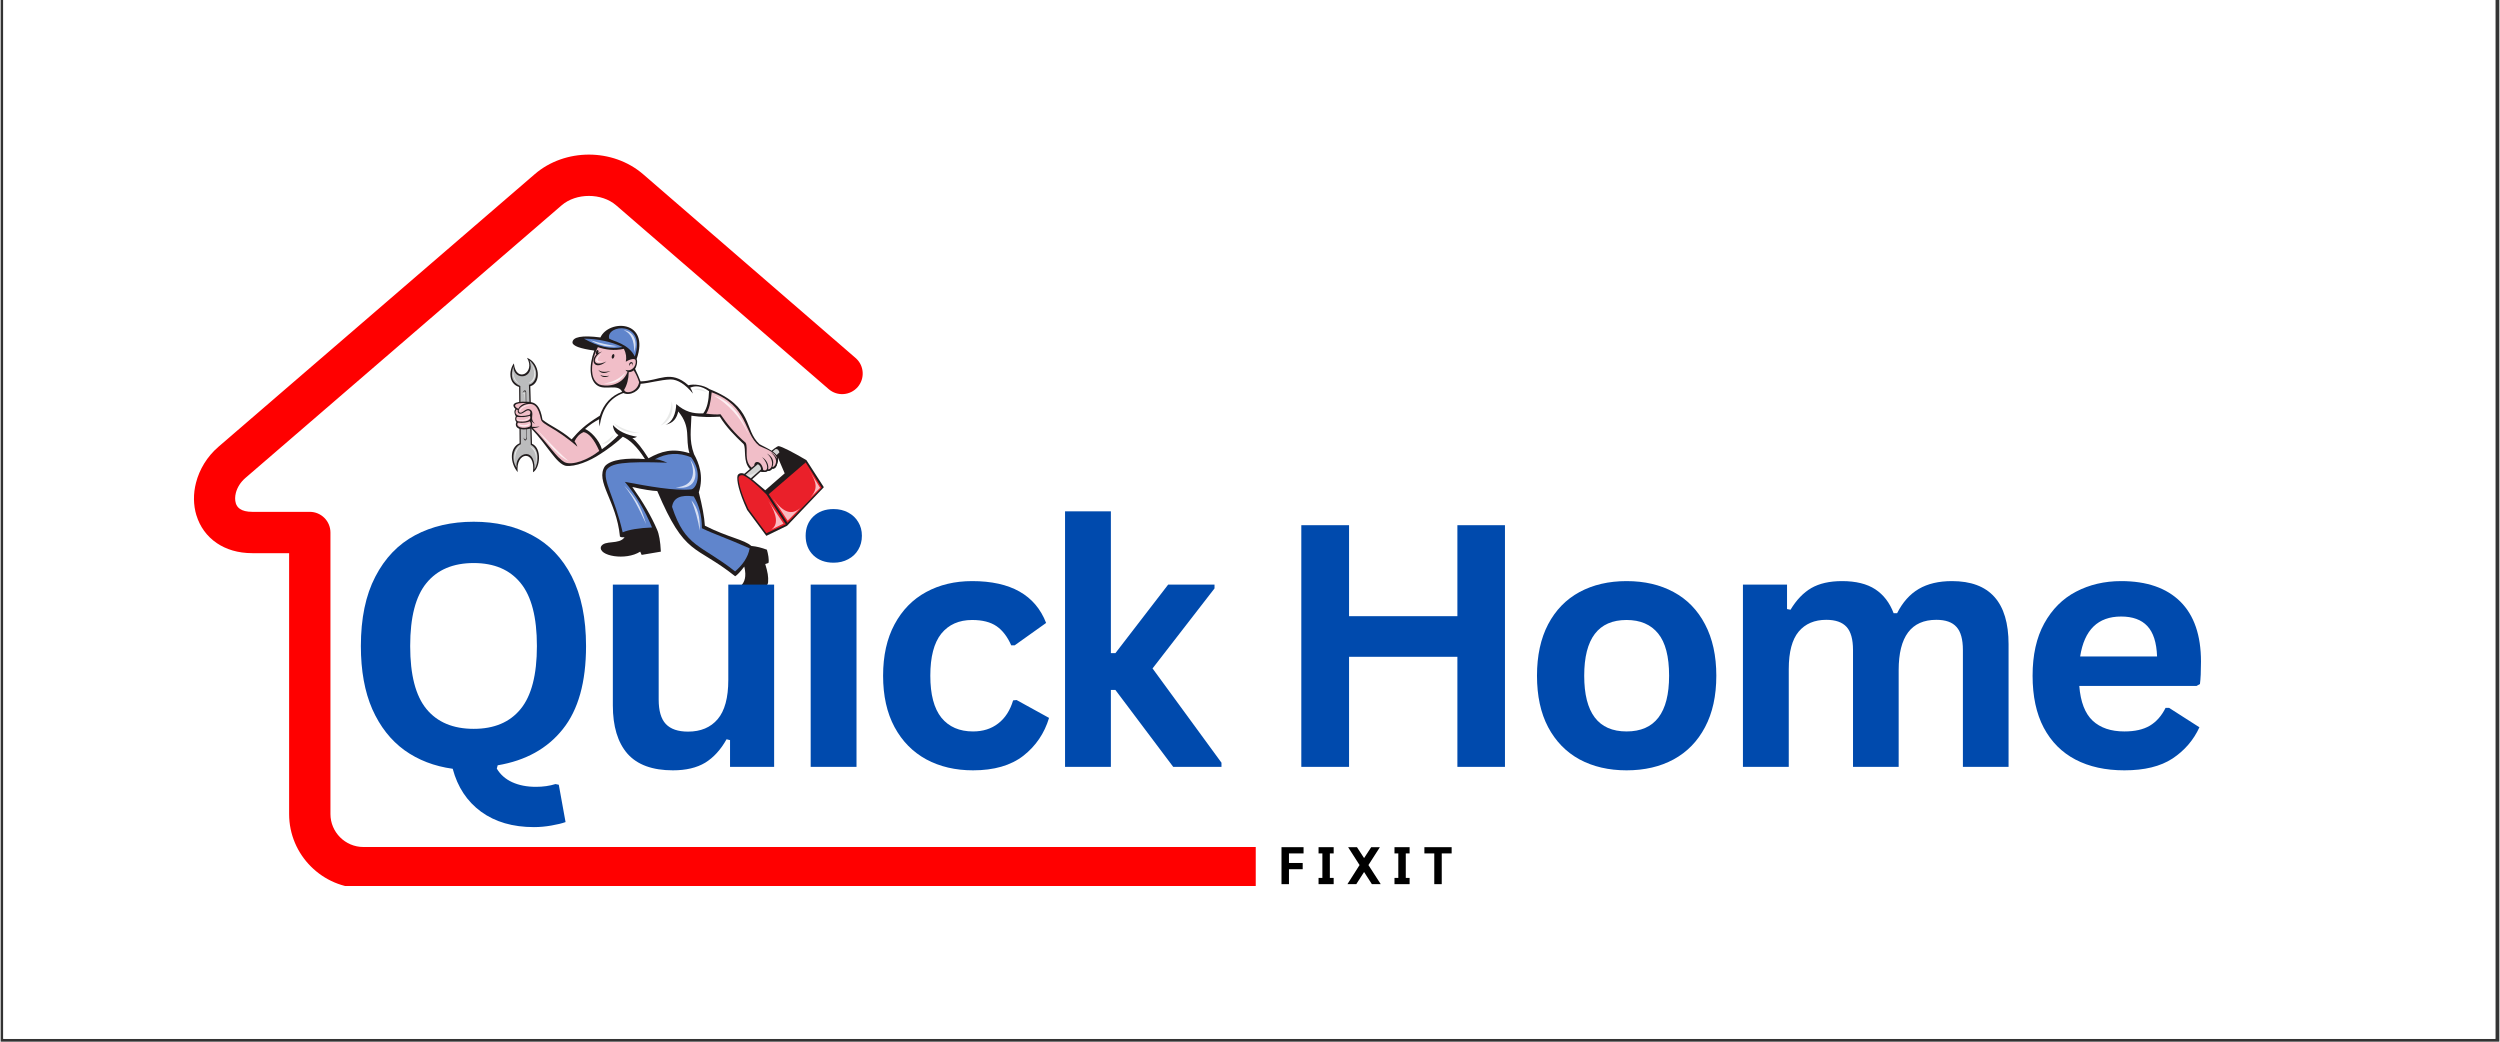 <svg xmlns="http://www.w3.org/2000/svg" xmlns:xlink="http://www.w3.org/1999/xlink" width="300" viewBox="0 0 224.88 93.75" height="125" preserveAspectRatio="xMidYMid meet"><rect x="0" y="0" width="224.88" height="93.75" fill="#333333" stroke="none"/><defs><g></g><clipPath id="95d807d6b1"><path d="M 0.238 0 L 224.52 0 L 224.52 93.5 L 0.238 93.5 Z M 0.238 0 " clip-rule="nonzero"></path></clipPath><clipPath id="6eeb101a54"><path d="M 17.211 13.914 L 112.957 13.914 L 112.957 79.738 L 17.211 79.738 Z M 17.211 13.914 " clip-rule="nonzero"></path></clipPath><clipPath id="36a934e93e"><path d="M 45.68 32 L 49 32 L 49 43 L 45.68 43 Z M 45.68 32 " clip-rule="nonzero"></path></clipPath><clipPath id="9b16e3f72b"><path d="M 66.277 40.117 L 74.086 40.117 L 74.086 48.246 L 66.277 48.246 Z M 66.277 40.117 " clip-rule="nonzero"></path></clipPath><clipPath id="af42e84735"><path d="M 46.133 29.328 L 69.973 29.328 L 69.973 53.488 L 46.133 53.488 Z M 46.133 29.328 " clip-rule="nonzero"></path></clipPath></defs><g clip-path="url(#95d807d6b1)"><path fill="#ffffff" d="M 0.238 0 L 224.641 0 L 224.641 93.5 L 0.238 93.5 Z M 0.238 0 " fill-opacity="1" fill-rule="nonzero"></path><path fill="#ffffff" d="M 0.238 0 L 224.641 0 L 224.641 93.5 L 0.238 93.5 Z M 0.238 0 " fill-opacity="1" fill-rule="nonzero"></path></g><g clip-path="url(#6eeb101a54)"><path fill="#ff0000" d="M 223.523 76.227 C 224.551 76.227 225.383 77.062 225.383 78.086 C 225.383 79.113 224.551 79.945 223.523 79.945 L 32.641 79.945 C 30.801 79.945 29.129 79.195 27.922 77.984 C 26.711 76.777 25.961 75.105 25.961 73.266 L 25.961 49.785 L 22.648 49.785 C 21.355 49.785 20.289 49.445 19.457 48.883 C 18.539 48.262 17.926 47.383 17.621 46.383 L 17.617 46.383 C 17.336 45.453 17.324 44.43 17.582 43.441 C 17.887 42.254 18.566 41.102 19.605 40.207 L 48.066 15.676 C 49.426 14.5 51.195 13.914 52.941 13.914 C 54.688 13.914 56.453 14.5 57.816 15.676 L 76.941 32.219 C 77.719 32.887 77.801 34.059 77.133 34.832 C 76.461 35.605 75.293 35.691 74.52 35.02 L 55.391 18.477 C 54.738 17.914 53.848 17.633 52.941 17.633 C 52.035 17.633 51.145 17.914 50.488 18.477 L 22.031 43.012 C 21.582 43.398 21.293 43.875 21.168 44.355 C 21.082 44.691 21.078 45.016 21.164 45.293 L 21.16 45.293 L 21.164 45.301 C 21.227 45.5 21.348 45.676 21.535 45.801 C 21.777 45.969 22.145 46.066 22.648 46.066 L 27.82 46.066 C 28.844 46.066 29.68 46.898 29.68 47.926 L 29.68 73.266 C 29.68 74.078 30.012 74.82 30.551 75.359 C 31.086 75.895 31.828 76.23 32.641 76.23 L 223.523 76.23 Z M 223.523 76.227 " fill-opacity="1" fill-rule="nonzero"></path></g><g clip-path="url(#36a934e93e)"><path fill="#211c1d" d="M 46.703 39.895 L 46.66 34.824 C 45.695 34.543 45.727 33.328 46.188 32.707 C 46.371 34.531 48.184 33.547 47.371 32.203 C 48.539 32.664 48.68 34.477 47.668 34.762 L 47.82 39.938 C 48.754 40.34 48.539 42.164 47.906 42.504 C 48.176 40.441 46.316 40.637 46.531 42.492 C 45.832 41.664 45.781 40.285 46.703 39.895 " fill-opacity="1" fill-rule="evenodd"></path></g><path fill="#bbbcbd" d="M 46.145 32.957 C 45.883 33.824 45.953 34.367 46.77 34.75 L 46.812 39.98 C 46.188 40.199 45.875 41.301 46.445 42.102 C 46.188 40.875 48.098 40.023 48.047 42.23 C 48.398 41.738 48.527 40.406 47.711 40.035 L 47.543 34.629 C 48.133 34.531 48.637 33.406 47.594 32.422 C 48.184 34.117 46.145 34.355 46.145 32.957 " fill-opacity="1" fill-rule="evenodd"></path><path fill="#211c1d" d="M 46.973 35.367 C 47.09 35.18 47.238 35.188 47.25 35.305 L 47.262 36.148 L 47.293 38.609 C 47.305 39.223 47.34 39.559 47.207 39.559 C 47.152 39.551 47.117 39.504 47.078 39.379 C 47.066 39.539 47.117 39.621 47.215 39.641 C 47.305 39.633 47.34 39.523 47.344 39.465 L 47.297 35.367 C 47.297 35.199 47.254 35.125 47.16 35.137 C 47.035 35.164 46.973 35.367 46.973 35.367 " fill-opacity="1" fill-rule="evenodd"></path><g clip-path="url(#9b16e3f72b)"><path fill="#211c1d" d="M 67.637 43.133 L 68.812 44.125 L 70.562 42.602 L 69.938 41.148 C 69.977 41.25 69.961 41.383 69.941 41.52 C 69.855 41.887 69.77 42.219 69.418 42.18 C 69.367 42.328 69.164 42.395 69.039 42.387 C 68.824 42.5 68.621 42.512 68.406 42.438 Z M 66.922 42.645 C 68.727 41.16 69.691 40.203 70.016 40.148 C 70.371 40.215 71.262 40.68 72.516 41.41 L 74.086 43.848 L 70.777 47.32 L 68.91 48.227 L 67.18 45.891 C 66.438 44.285 66.215 43.215 66.32 42.797 C 66.418 42.574 66.688 42.535 66.922 42.645 " fill-opacity="1" fill-rule="evenodd"></path></g><g clip-path="url(#af42e84735)"><path fill="#211c1d" d="M 53.922 37.414 C 54.281 36.336 54.949 35.617 55.93 35.262 C 55.594 34.52 54.457 35.133 53.758 34.73 C 52.996 34.301 52.898 32.984 53.426 31.551 C 52.148 31.375 51.492 31.133 51.461 30.832 C 51.465 30.328 52.309 30.152 53.977 30.371 C 54.734 28.73 58.473 28.777 57.238 32.312 C 57.355 32.586 57.203 33.074 57.094 33.191 C 57.297 33.598 57.449 33.957 57.59 34.324 C 59.289 34.281 60.277 33.23 61.895 34.676 C 62.348 34.531 63.25 34.641 63.797 35.023 C 67.836 36.617 66.848 38.672 68.297 39.973 C 68.684 40.223 70.059 40.723 69.961 41.367 C 69.887 41.945 69.734 42.227 69.426 42.176 C 69.367 42.289 69.246 42.383 69.039 42.383 C 68.789 42.504 68.664 42.508 68.41 42.434 L 67.438 42.215 C 66.773 41.539 67.125 40.406 66.867 39.973 C 66.074 39.215 65.312 38.461 64.723 37.5 C 63.926 37.547 63.102 37.559 62.168 37.414 C 62.145 38.625 61.93 39.586 62.402 40.875 C 62.832 41.648 63.305 42.863 62.832 44.305 C 63.148 45.539 63.332 46.539 63.379 47.312 C 65.477 48.375 66.934 48.566 67.555 49.133 C 68.066 49.184 68.488 49.297 68.961 49.473 C 69.07 49.844 69.176 50.402 69.102 50.664 L 68.812 50.762 C 69.039 51.516 69.102 51.887 69.07 52.398 C 69.027 53.098 67.234 53.895 66.469 53.254 C 66.012 52.762 67.375 52.879 66.926 50.992 C 66.57 51.457 66.297 51.75 66.105 51.863 C 62.445 48.957 61.621 50.141 59.094 44.195 C 58.594 44.176 57.848 44.055 56.848 43.832 C 57.82 45.195 58.562 46.473 59.074 47.664 C 59.254 48.051 59.371 48.711 59.418 49.648 L 57.688 49.941 L 57.559 49.648 C 56.25 50.488 53.766 50.031 54.027 49.199 C 54.348 48.566 55.672 49.059 56.152 48.348 C 55.926 48.371 55.785 48.352 55.734 48.281 C 55.422 45.047 53.469 43.324 54.391 41.945 C 54.949 41.336 56.348 41.203 57.988 41.316 C 57.266 40.168 56.566 39.551 55.992 39.305 C 55.285 39.961 54.645 40.422 53.977 40.855 C 52.996 41.512 51.711 42.023 50.871 41.926 C 50.012 41.75 49.215 40.09 47.754 38.562 C 46.707 38.816 46.195 38.5 46.414 37.98 C 46.297 37.871 46.262 37.645 46.363 37.473 C 46.211 37.207 46.199 36.988 46.328 36.812 C 45.969 36.469 46.059 36.094 47.391 36.156 C 48.184 36.156 48.566 36.57 48.766 37.773 C 49.465 38.336 50.312 38.625 51.387 39.543 C 52.074 38.758 52.539 38.27 53.922 37.414 " fill-opacity="1" fill-rule="evenodd"></path></g><path fill="#ffffff" d="M 56.047 35.371 C 56.656 35.676 57.57 35.141 57.59 34.543 C 58.344 34.492 59.363 34.18 60.309 34.148 C 60.926 34.152 61.648 34.602 62.305 35.426 C 62.242 35.215 62.137 34.992 62.059 34.887 C 62.473 34.719 63.004 34.672 63.754 35.207 C 63.727 36.023 63.59 36.754 63.23 37.207 C 62.293 37.238 61.605 37.066 60.801 36.367 C 60.773 37.23 60.469 38.004 59.824 38.234 C 60.566 38.07 60.836 37.645 60.984 37.031 C 62.188 38.496 61.574 39.422 61.992 40.789 C 60.453 40.309 59.465 40.609 58.301 41.246 C 57.723 40.328 57.238 39.723 56.852 39.434 C 57.004 39.43 57.145 39.387 57.27 39.305 C 56.316 39.152 55.594 38.805 55.102 38.254 C 55.109 38.594 55.316 38.996 55.605 39.16 C 55.289 39.492 54.641 40.066 54.113 40.43 C 53.844 39.543 53.059 38.789 52.594 38.609 C 52.973 38.266 53.414 37.965 53.867 37.73 C 53.84 37.969 53.879 38.164 53.898 38.387 C 54.121 36.828 54.793 35.824 56.047 35.371 " fill-opacity="1" fill-rule="evenodd"></path><path fill="#f1bec8" d="M 63.496 37.227 C 63.742 36.879 63.906 36.238 63.992 35.305 C 67.32 36.531 66.848 38.977 68.254 40.113 C 68.574 40.309 69.746 40.629 69.887 41.285 C 69.641 40.91 69.469 40.805 69.273 40.691 C 70.16 41.383 69.676 42.055 69.457 42.035 C 69.656 41.488 69.445 41.082 68.953 40.812 C 69.645 41.375 69.488 42.227 69.07 42.242 C 69.141 41.957 69.031 41.449 68.523 41.137 C 69.219 41.863 69.031 42.512 68.629 42.297 C 68.508 41.477 67.836 41.379 67.824 41.891 L 67.582 42.09 C 66.848 41.434 67.309 40.363 67.051 39.852 C 66.051 38.988 65.359 38.133 64.785 37.281 C 64.496 37.328 63.98 37.293 63.496 37.227 " fill-opacity="1" fill-rule="evenodd"></path><path fill="#f1bec8" d="M 52.469 38.887 C 52.941 38.988 53.395 39.512 53.875 40.582 C 52.867 41.391 51.461 41.914 50.773 41.609 C 49.977 41.172 49.352 39.996 47.902 38.535 C 48.141 38.523 48.344 38.473 48.508 38.387 C 48.215 38.422 47.984 38.43 47.82 38.406 C 47.84 38.273 47.848 38.047 47.766 37.852 C 47.855 38.008 47.938 38.09 48.098 38.125 C 47.875 37.977 47.789 37.746 47.84 37.426 C 47.895 37.035 47.766 36.832 47.457 36.812 C 47.078 36.895 46.863 37.301 46.66 37.086 C 46.551 36.91 46.684 36.648 47.156 36.441 C 48.074 36.129 48.391 36.648 48.625 37.742 C 48.742 38.246 49.914 38.461 51.902 40.199 C 51.848 40.027 51.738 39.844 51.648 39.719 C 51.82 39.371 52.047 39.066 52.469 38.887 " fill-opacity="1" fill-rule="evenodd"></path><path fill="#f1bec8" d="M 46.555 38.035 C 47.004 38.102 47.438 38.016 47.617 37.922 C 47.777 38.109 47.707 38.336 47.617 38.391 C 47.047 38.664 46.281 38.426 46.555 38.035 " fill-opacity="1" fill-rule="evenodd"></path><path fill="#f1bec8" d="M 46.5 37.895 C 46.66 37.988 47.902 38.035 47.633 37.426 C 47.234 37.547 46.957 37.562 46.461 37.52 C 46.367 37.672 46.387 37.785 46.5 37.895 " fill-opacity="1" fill-rule="evenodd"></path><path fill="#f1bec8" d="M 46.547 36.898 C 46.5 36.891 46.461 36.883 46.414 36.863 C 46.195 37.199 46.383 37.637 47.594 37.344 C 47.703 37.227 47.723 37.004 47.535 36.938 C 47.258 36.855 46.918 37.414 46.613 37.184 C 46.539 37.121 46.512 37.008 46.547 36.898 " fill-opacity="1" fill-rule="evenodd"></path><path fill="#f1bec8" d="M 46.59 36.789 C 46.16 36.609 46.047 36.219 47.348 36.273 C 47.016 36.32 46.715 36.527 46.59 36.789 " fill-opacity="1" fill-rule="evenodd"></path><path fill="#6085cc" d="M 58.879 41.336 C 59.949 40.758 61.035 40.699 62.145 41.16 C 63.145 42.473 62.703 43.914 62.164 44.043 C 60.621 44.195 58.336 43.77 56.176 43.367 C 57.184 44.562 58.012 45.977 58.621 47.473 C 57.441 47.52 56.559 47.664 55.98 47.91 C 55.25 44.723 54.156 43.258 54.52 42.297 C 54.941 41.699 56.004 41.512 59.996 41.641 C 59.508 41.434 59.133 41.332 58.879 41.336 " fill-opacity="1" fill-rule="evenodd"></path><path fill="#6085cc" d="M 60.426 45.617 C 60.531 44.816 61.184 44.504 62.379 44.676 C 62.84 45.449 63.113 46.375 63.109 47.539 C 64.227 48.086 65.41 48.457 67.406 49.352 C 67.273 50.168 66.73 50.891 66.098 51.426 C 63.004 48.98 61.629 49.285 60.426 45.617 " fill-opacity="1" fill-rule="evenodd"></path><path fill="#f1bec8" d="M 56.109 35.086 C 56.375 34.648 56.512 34.117 56.527 33.492 C 56.691 33.496 56.84 33.441 56.973 33.336 C 57.16 33.621 57.324 33.977 57.461 34.398 C 57.312 35.285 56.23 35.523 56.109 35.086 " fill-opacity="1" fill-rule="evenodd"></path><path fill="#f1bec8" d="M 53.746 31.242 C 54.418 31.465 55.188 31.594 56.09 31.395 C 56.289 31.789 56.344 32.176 56.262 32.555 C 56.648 32.312 57.074 32.238 57.141 32.41 C 57.27 32.883 56.809 33.496 56.234 33.285 C 56.285 33.371 56.348 33.43 56.422 33.461 C 55.938 34.805 54.371 34.816 53.867 34.598 C 53.223 34.258 53.051 33.352 53.395 32.117 C 53.473 31.844 53.594 31.551 53.746 31.242 " fill-opacity="1" fill-rule="evenodd"></path><path fill="#6085cc" d="M 52.492 30.477 C 53.801 31.219 54.961 31.473 55.969 31.23 C 54.938 30.746 53.777 30.496 52.492 30.477 " fill-opacity="1" fill-rule="evenodd"></path><path fill="#6085cc" d="M 54.766 30.477 C 54.426 29.199 58.148 28.809 57.074 32.086 C 56.508 30.949 55.23 30.75 54.766 30.477 " fill-opacity="1" fill-rule="evenodd"></path><path fill="#ea202a" d="M 67.297 45.812 C 66.762 44.676 66.461 43.734 66.406 43.09 C 66.395 42.871 66.547 42.711 66.848 42.789 C 67.348 43.031 67.984 43.562 68.93 44.512 L 70.672 47.191 L 68.91 47.988 L 67.297 45.812 " fill-opacity="1" fill-rule="evenodd"></path><path fill="#ea202a" d="M 69.125 44.48 L 70.809 47.059 L 73.891 43.891 L 72.453 41.617 L 69.125 44.48 " fill-opacity="1" fill-rule="evenodd"></path><path fill="#d3d4d3" d="M 70.086 40.719 C 70.023 40.777 69.973 40.824 69.832 40.957 C 69.742 40.844 69.625 40.738 69.477 40.629 L 69.73 40.422 C 69.922 40.367 70.07 40.57 70.086 40.719 " fill-opacity="1" fill-rule="evenodd"></path><path fill="#d3d4d3" d="M 67.039 42.723 L 68.137 41.781 C 68.336 41.852 68.434 42.059 68.438 42.238 C 68.152 42.496 67.84 42.773 67.512 43.055 C 67.328 42.918 67.172 42.809 67.039 42.723 " fill-opacity="1" fill-rule="evenodd"></path><path fill="#211c1d" d="M 55.004 32.043 C 55.035 31.93 55.109 31.852 55.168 31.867 C 55.227 31.883 55.254 31.988 55.223 32.102 C 55.191 32.215 55.121 32.293 55.059 32.277 C 55 32.262 54.977 32.156 55.004 32.043 " fill-opacity="1" fill-rule="nonzero"></path><path fill="#211c1d" d="M 54.133 31.637 C 52.898 31.941 53.211 33.582 54.52 32.531 C 53.211 33.133 53.199 32.16 54.133 31.637 " fill-opacity="1" fill-rule="evenodd"></path><path fill="#211c1d" d="M 53.781 33.273 C 54.016 33.652 54.383 33.645 54.895 33.383 C 54.324 33.535 53.973 33.461 53.781 33.273 " fill-opacity="1" fill-rule="evenodd"></path><path fill="#211c1d" d="M 53.969 33.727 C 54.074 33.949 54.445 34.008 54.777 33.82 C 54.449 33.855 54.16 33.871 53.969 33.727 " fill-opacity="1" fill-rule="evenodd"></path><path fill="#211c1d" d="M 53.578 31.684 C 53.605 31.566 53.68 31.488 53.738 31.504 C 53.801 31.523 53.824 31.629 53.793 31.742 C 53.766 31.855 53.691 31.934 53.633 31.918 C 53.57 31.902 53.547 31.797 53.578 31.684 " fill-opacity="1" fill-rule="nonzero"></path><path fill="#211c1d" d="M 56.594 32.938 C 56.434 32.527 57.086 32.418 56.82 32.945 C 56.914 32.613 56.656 32.621 56.594 32.938 " fill-opacity="1" fill-rule="evenodd"></path><path fill="#d7e0f4" d="M 62.164 45.027 C 62.723 45.656 62.973 46.566 62.918 47.758 C 62.777 46.844 62.527 45.934 62.164 45.027 " fill-opacity="1" fill-rule="evenodd"></path><path fill="#d7e0f4" d="M 57.012 31.703 C 57.398 30.578 56.863 29.801 56.066 29.715 C 56.723 29.969 57.039 30.633 57.012 31.703 " fill-opacity="1" fill-rule="evenodd"></path><path fill="#d7e0f4" d="M 53.082 30.633 C 53.891 31.102 54.695 31.277 55.496 31.156 C 54.797 31.07 53.992 30.895 53.082 30.633 " fill-opacity="1" fill-rule="evenodd"></path><path fill="#d7e0f4" d="M 56.109 43.695 C 57.152 44.809 57.57 45.465 58.098 47.18 C 57.355 45.582 56.957 44.785 56.109 43.695 " fill-opacity="1" fill-rule="evenodd"></path><path fill="#d7e0f4" d="M 60.758 43.867 C 62.715 44.188 62.895 42.461 62.059 41.379 C 62.477 42.324 62.562 43.738 60.758 43.867 " fill-opacity="1" fill-rule="evenodd"></path><path fill="#e9eae9" d="M 55.164 38.082 C 55.66 38.703 56.457 39.004 57.547 38.977 C 56.695 38.871 55.898 38.574 55.164 38.082 " fill-opacity="1" fill-rule="evenodd"></path><path fill="#e9eae9" d="M 59.395 38.297 C 60.121 38.016 60.684 37.121 60.383 36.113 C 60.34 37.227 59.898 37.84 59.395 38.297 " fill-opacity="1" fill-rule="evenodd"></path><path fill="#e9eae9" d="M 62.359 35.043 C 62.734 34.895 63.137 34.984 63.562 35.305 C 63.125 35.152 62.723 35.062 62.359 35.043 " fill-opacity="1" fill-rule="evenodd"></path><path fill="#e9eae9" d="M 54.133 39.957 C 54.602 39.945 54.953 39.664 55.188 39.105 C 54.828 39.477 54.48 39.762 54.133 39.957 " fill-opacity="1" fill-rule="evenodd"></path><path fill="#fceff2" d="M 48.176 38.582 C 49.293 39.949 50.246 41.148 51.137 41.5 C 50.617 41.145 49.414 39.844 48.176 38.582 " fill-opacity="1" fill-rule="evenodd"></path><path fill="#fceff2" d="M 46.605 38.137 C 46.543 38.461 47.625 38.496 47.625 38.102 C 47.262 38.332 46.848 38.285 46.605 38.137 " fill-opacity="1" fill-rule="evenodd"></path><path fill="#fceff2" d="M 64.164 35.59 C 65.531 36.016 66.578 37.172 67.297 39.062 C 66.559 37.535 65.512 36.379 64.164 35.59 " fill-opacity="1" fill-rule="evenodd"></path><path fill="#fceff2" d="M 56.219 33.535 C 55.895 34.25 55.246 34.578 54.262 34.52 C 55.051 34.422 55.703 34.094 56.219 33.535 " fill-opacity="1" fill-rule="evenodd"></path><path fill="#fceff2" d="M 54.082 31.832 C 53.422 32.188 53.371 32.801 54.242 32.555 C 53.598 32.582 53.547 32.344 54.082 31.832 " fill-opacity="1" fill-rule="evenodd"></path><path fill="#e9eae9" d="M 47.625 40.156 C 48.168 40.359 48.406 40.902 48.125 41.91 C 48.297 40.867 48.055 40.535 47.625 40.156 " fill-opacity="1" fill-rule="evenodd"></path><path fill="#e9eae9" d="M 46.305 41.672 C 46.129 40.922 46.297 40.387 46.82 40.066 C 46.453 40.43 46.246 40.867 46.305 41.672 " fill-opacity="1" fill-rule="evenodd"></path><path fill="#e9eae9" d="M 47.508 34.441 C 47.988 34.531 48.422 33.691 47.797 32.762 C 48.207 33.602 48.016 34.289 47.508 34.441 " fill-opacity="1" fill-rule="evenodd"></path><path fill="#fabbc1" d="M 69.102 45.094 L 70.457 47.125 L 69.34 47.672 C 69.992 47.242 69.914 46.383 69.102 45.094 " fill-opacity="1" fill-rule="evenodd"></path><path fill="#fabbc1" d="M 69.52 44.852 L 70.832 46.863 L 71.992 45.684 C 71.219 46.422 70.398 46.145 69.52 44.852 " fill-opacity="1" fill-rule="evenodd"></path><path fill="#fabbc1" d="M 72.773 42.328 L 73.75 43.902 L 72.871 44.785 C 73.57 43.988 73.461 43.453 72.773 42.328 " fill-opacity="1" fill-rule="evenodd"></path><path fill="#e9eae9" d="M 67.168 42.734 L 67.523 42.984 L 68.34 42.207 C 67.867 42.625 67.477 42.801 67.168 42.734 " fill-opacity="1" fill-rule="evenodd"></path><path fill="#e9eae9" d="M 46.973 35.461 C 47.156 35.191 47.227 35.398 47.176 36.082 C 47.148 35.645 47.188 35.289 46.973 35.461 " fill-opacity="1" fill-rule="evenodd"></path><path fill="#e9eae9" d="M 46.746 34.598 C 46.242 34.359 46.043 33.957 46.145 33.395 C 46.148 33.812 46.246 34.254 46.746 34.598 " fill-opacity="1" fill-rule="evenodd"></path><path fill="#fceff2" d="M 46.742 37.047 C 46.574 36.832 47.172 36.344 47.777 36.449 C 47.219 36.48 46.723 36.82 46.742 37.047 " fill-opacity="1" fill-rule="evenodd"></path><path fill="#fceff2" d="M 46.484 37.711 C 46.414 37.98 47.691 37.922 47.605 37.52 C 47.461 37.84 46.664 37.891 46.484 37.711 " fill-opacity="1" fill-rule="evenodd"></path><g fill="#004aad" fill-opacity="1"><g transform="translate(30.715, 69.018)"><g><path d="M 17.281 5.422 C 15.375 5.422 13.785 4.957 12.516 4.031 C 11.254 3.102 10.406 1.816 9.969 0.172 C 8.312 -0.055 6.863 -0.613 5.625 -1.5 C 4.395 -2.395 3.43 -3.625 2.734 -5.188 C 2.047 -6.758 1.703 -8.656 1.703 -10.875 C 1.703 -13.363 2.133 -15.441 3 -17.109 C 3.863 -18.785 5.055 -20.031 6.578 -20.844 C 8.098 -21.656 9.859 -22.062 11.859 -22.062 C 13.848 -22.062 15.602 -21.656 17.125 -20.844 C 18.645 -20.039 19.832 -18.801 20.688 -17.125 C 21.539 -15.445 21.969 -13.363 21.969 -10.875 C 21.969 -7.625 21.27 -5.129 19.875 -3.391 C 18.488 -1.648 16.535 -0.566 14.016 -0.141 L 13.938 0.156 C 14.25 0.688 14.707 1.094 15.312 1.375 C 15.926 1.656 16.641 1.797 17.453 1.797 C 18.109 1.797 18.695 1.711 19.219 1.547 L 19.516 1.609 L 20.125 4.969 C 19.812 5.082 19.383 5.188 18.844 5.281 C 18.312 5.375 17.789 5.422 17.281 5.422 Z M 11.859 -3.422 C 13.703 -3.422 15.109 -4.016 16.078 -5.203 C 17.055 -6.391 17.547 -8.281 17.547 -10.875 C 17.547 -13.469 17.055 -15.359 16.078 -16.547 C 15.109 -17.742 13.703 -18.344 11.859 -18.344 C 10.004 -18.344 8.586 -17.742 7.609 -16.547 C 6.629 -15.359 6.141 -13.469 6.141 -10.875 C 6.141 -8.281 6.629 -6.391 7.609 -5.203 C 8.586 -4.016 10.004 -3.422 11.859 -3.422 Z M 11.859 -3.422 "></path></g></g></g><g fill="#004aad" fill-opacity="1"><g transform="translate(52.987, 69.018)"><g><path d="M 7.516 0.312 C 5.672 0.312 4.305 -0.188 3.422 -1.188 C 2.547 -2.195 2.109 -3.645 2.109 -5.531 L 2.109 -16.406 L 6.234 -16.406 L 6.234 -6.062 C 6.234 -5.051 6.445 -4.316 6.875 -3.859 C 7.312 -3.398 7.977 -3.172 8.875 -3.172 C 10.02 -3.172 10.91 -3.547 11.547 -4.297 C 12.18 -5.047 12.5 -6.223 12.5 -7.828 L 12.5 -16.406 L 16.625 -16.406 L 16.625 0 L 12.656 0 L 12.656 -2.406 L 12.344 -2.484 C 11.82 -1.547 11.18 -0.844 10.422 -0.375 C 9.66 0.082 8.691 0.312 7.516 0.312 Z M 7.516 0.312 "></path></g></g></g><g fill="#004aad" fill-opacity="1"><g transform="translate(70.542, 69.018)"><g><path d="M 4.422 -18.375 C 3.672 -18.375 3.062 -18.598 2.594 -19.047 C 2.133 -19.504 1.906 -20.086 1.906 -20.797 C 1.906 -21.504 2.133 -22.082 2.594 -22.531 C 3.062 -22.977 3.672 -23.203 4.422 -23.203 C 4.91 -23.203 5.348 -23.098 5.734 -22.891 C 6.129 -22.68 6.43 -22.395 6.641 -22.031 C 6.859 -21.676 6.969 -21.266 6.969 -20.797 C 6.969 -20.328 6.859 -19.91 6.641 -19.547 C 6.43 -19.18 6.129 -18.895 5.734 -18.688 C 5.348 -18.477 4.91 -18.375 4.422 -18.375 Z M 2.359 0 L 2.359 -16.406 L 6.484 -16.406 L 6.484 0 Z M 2.359 0 "></path></g></g></g><g fill="#004aad" fill-opacity="1"><g transform="translate(77.949, 69.018)"><g><path d="M 9.562 0.312 C 7.977 0.312 6.578 -0.016 5.359 -0.672 C 4.141 -1.336 3.188 -2.305 2.5 -3.578 C 1.812 -4.859 1.469 -6.398 1.469 -8.203 C 1.469 -10.004 1.812 -11.547 2.5 -12.828 C 3.188 -14.109 4.133 -15.078 5.344 -15.734 C 6.551 -16.391 7.93 -16.719 9.484 -16.719 C 12.953 -16.719 15.172 -15.461 16.141 -12.953 L 13.312 -10.938 L 13 -10.938 C 12.664 -11.707 12.227 -12.281 11.688 -12.656 C 11.145 -13.031 10.41 -13.219 9.484 -13.219 C 8.297 -13.219 7.367 -12.805 6.703 -11.984 C 6.047 -11.16 5.719 -9.898 5.719 -8.203 C 5.719 -6.516 6.051 -5.254 6.719 -4.422 C 7.395 -3.598 8.344 -3.188 9.562 -3.188 C 10.457 -3.188 11.211 -3.426 11.828 -3.906 C 12.453 -4.383 12.898 -5.078 13.172 -5.984 L 13.484 -6.016 L 16.406 -4.406 C 15.988 -3.02 15.219 -1.883 14.094 -1 C 12.969 -0.125 11.457 0.312 9.562 0.312 Z M 9.562 0.312 "></path></g></g></g><g fill="#004aad" fill-opacity="1"><g transform="translate(93.435, 69.018)"><g><path d="M 2.359 0 L 2.359 -23 L 6.484 -23 L 6.484 -10.234 L 6.891 -10.234 L 11.641 -16.406 L 15.812 -16.406 L 15.812 -16.062 L 10.234 -8.859 L 16.438 -0.375 L 16.438 0 L 12.094 0 L 6.891 -6.922 L 6.484 -6.922 L 6.484 0 Z M 2.359 0 "></path></g></g></g><g fill="#004aad" fill-opacity="1"><g transform="translate(108.476, 69.018)"><g></g></g></g><g fill="#004aad" fill-opacity="1"><g transform="translate(114.23, 69.018)"><g><path d="M 16.875 -13.562 L 16.875 -21.75 L 21.156 -21.75 L 21.156 0 L 16.875 0 L 16.875 -9.906 L 7.125 -9.906 L 7.125 0 L 2.828 0 L 2.828 -21.75 L 7.125 -21.75 L 7.125 -13.562 Z M 16.875 -13.562 "></path></g></g></g><g fill="#004aad" fill-opacity="1"><g transform="translate(136.8, 69.018)"><g><path d="M 9.531 0.312 C 7.926 0.312 6.516 -0.016 5.297 -0.672 C 4.086 -1.336 3.145 -2.305 2.469 -3.578 C 1.801 -4.848 1.469 -6.391 1.469 -8.203 C 1.469 -10.004 1.801 -11.547 2.469 -12.828 C 3.145 -14.109 4.086 -15.078 5.297 -15.734 C 6.516 -16.391 7.926 -16.719 9.531 -16.719 C 11.145 -16.719 12.555 -16.391 13.766 -15.734 C 14.984 -15.078 15.926 -14.109 16.594 -12.828 C 17.27 -11.547 17.609 -10.004 17.609 -8.203 C 17.609 -6.391 17.27 -4.848 16.594 -3.578 C 15.926 -2.305 14.984 -1.336 13.766 -0.672 C 12.555 -0.016 11.145 0.312 9.531 0.312 Z M 9.531 -3.188 C 12.082 -3.188 13.359 -4.859 13.359 -8.203 C 13.359 -9.93 13.031 -11.195 12.375 -12 C 11.719 -12.812 10.77 -13.219 9.531 -13.219 C 6.988 -13.219 5.719 -11.547 5.719 -8.203 C 5.719 -4.859 6.988 -3.188 9.531 -3.188 Z M 9.531 -3.188 "></path></g></g></g><g fill="#004aad" fill-opacity="1"><g transform="translate(154.445, 69.018)"><g><path d="M 2.359 0 L 2.359 -16.406 L 6.328 -16.406 L 6.328 -14.203 L 6.641 -14.141 C 7.172 -15.023 7.797 -15.676 8.516 -16.094 C 9.234 -16.508 10.156 -16.719 11.281 -16.719 C 12.52 -16.719 13.516 -16.473 14.266 -15.984 C 15.016 -15.492 15.566 -14.773 15.922 -13.828 L 16.234 -13.828 C 16.734 -14.816 17.383 -15.547 18.188 -16.016 C 18.988 -16.484 19.984 -16.719 21.172 -16.719 C 24.566 -16.719 26.266 -14.82 26.266 -11.031 L 26.266 0 L 22.156 0 L 22.156 -10.516 C 22.156 -11.484 21.961 -12.176 21.578 -12.594 C 21.203 -13.02 20.598 -13.234 19.766 -13.234 C 17.504 -13.234 16.375 -11.723 16.375 -8.703 L 16.375 0 L 12.266 0 L 12.266 -10.516 C 12.266 -11.484 12.07 -12.176 11.688 -12.594 C 11.301 -13.02 10.691 -13.234 9.859 -13.234 C 8.797 -13.234 7.969 -12.879 7.375 -12.172 C 6.781 -11.461 6.484 -10.336 6.484 -8.797 L 6.484 0 Z M 2.359 0 "></path></g></g></g><g fill="#004aad" fill-opacity="1"><g transform="translate(181.404, 69.018)"><g><path d="M 16.219 -7.281 L 5.672 -7.281 C 5.785 -5.844 6.188 -4.801 6.875 -4.156 C 7.57 -3.508 8.523 -3.188 9.734 -3.188 C 10.672 -3.188 11.43 -3.359 12.016 -3.703 C 12.609 -4.055 13.082 -4.594 13.438 -5.312 L 13.75 -5.312 L 16.484 -3.562 C 15.953 -2.406 15.145 -1.469 14.062 -0.75 C 12.977 -0.039 11.535 0.312 9.734 0.312 C 8.035 0.312 6.566 -0.008 5.328 -0.656 C 4.098 -1.301 3.145 -2.258 2.469 -3.531 C 1.801 -4.801 1.469 -6.359 1.469 -8.203 C 1.469 -10.066 1.816 -11.633 2.516 -12.906 C 3.223 -14.188 4.176 -15.141 5.375 -15.766 C 6.582 -16.398 7.938 -16.719 9.438 -16.719 C 11.75 -16.719 13.523 -16.102 14.766 -14.875 C 16.004 -13.645 16.625 -11.844 16.625 -9.469 C 16.625 -8.602 16.594 -7.93 16.531 -7.453 Z M 12.672 -9.938 C 12.629 -11.188 12.336 -12.098 11.797 -12.672 C 11.266 -13.242 10.477 -13.531 9.438 -13.531 C 7.352 -13.531 6.125 -12.332 5.75 -9.938 Z M 12.672 -9.938 "></path></g></g></g><g fill="#000000" fill-opacity="1"><g transform="translate(114.994, 79.574)"><g><path d="M 0.281 0 L 0.281 -3.328 L 2.266 -3.328 L 2.266 -2.766 L 0.953 -2.766 L 0.953 -1.906 L 2.188 -1.906 L 2.188 -1.344 L 0.953 -1.344 L 0.953 0 Z M 0.281 0 "></path></g></g></g><g fill="#000000" fill-opacity="1"><g transform="translate(118.376, 79.574)"><g><path d="M 1.594 -2.766 L 1.25 -2.766 L 1.25 -0.562 L 1.594 -0.562 L 1.594 0 L 0.234 0 L 0.234 -0.562 L 0.578 -0.562 L 0.578 -2.766 L 0.234 -2.766 L 0.234 -3.328 L 1.594 -3.328 Z M 1.594 -2.766 "></path></g></g></g><g fill="#000000" fill-opacity="1"><g transform="translate(121.129, 79.574)"><g><path d="M 1.969 -1.719 L 3.078 0 L 2.281 0 L 1.578 -1.094 L 0.875 0 L 0.078 0 L 1.172 -1.719 L 0.141 -3.328 L 0.938 -3.328 L 1.578 -2.344 L 2.219 -3.328 L 3 -3.328 Z M 1.969 -1.719 "></path></g></g></g><g fill="#000000" fill-opacity="1"><g transform="translate(125.21, 79.574)"><g><path d="M 1.594 -2.766 L 1.25 -2.766 L 1.25 -0.562 L 1.594 -0.562 L 1.594 0 L 0.234 0 L 0.234 -0.562 L 0.578 -0.562 L 0.578 -2.766 L 0.234 -2.766 L 0.234 -3.328 L 1.594 -3.328 Z M 1.594 -2.766 "></path></g></g></g><g fill="#000000" fill-opacity="1"><g transform="translate(127.963, 79.574)"><g><path d="M 1.734 -2.766 L 1.734 0 L 1.062 0 L 1.062 -2.766 L 0.172 -2.766 L 0.172 -3.328 L 2.625 -3.328 L 2.625 -2.766 Z M 1.734 -2.766 "></path></g></g></g></svg>